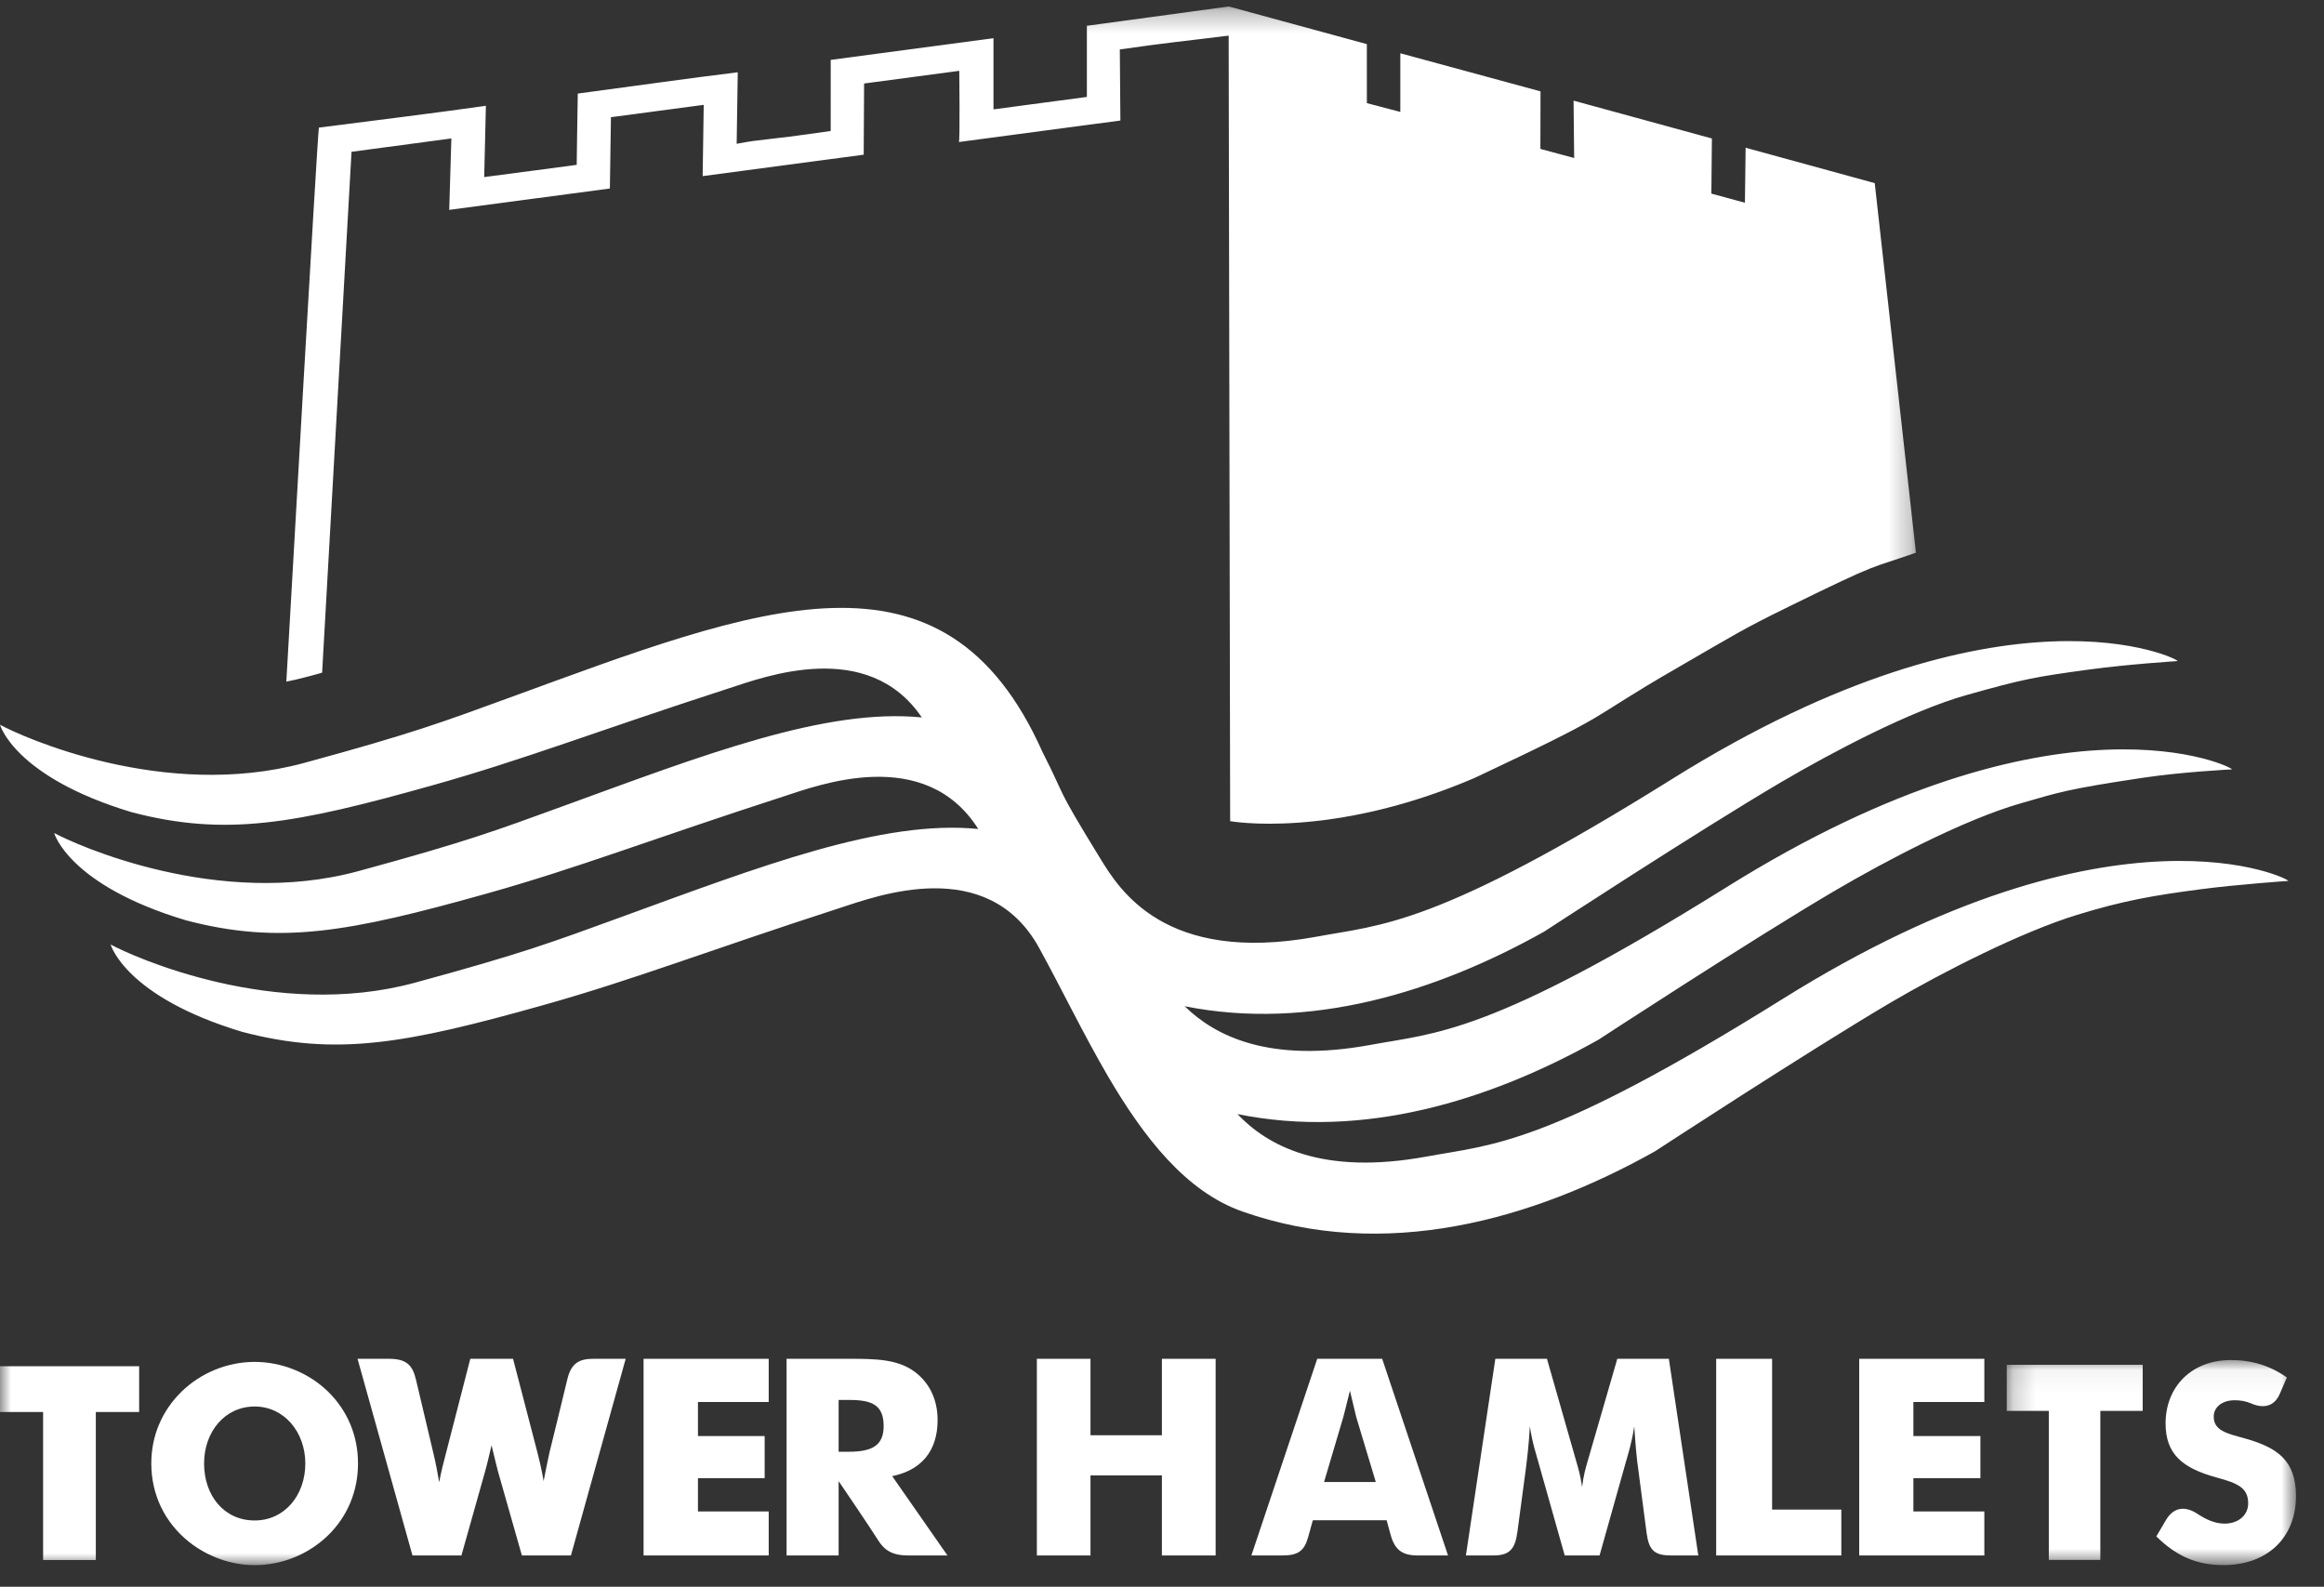 <?xml version="1.0" encoding="UTF-8"?>
<svg width="104px" height="71px" viewBox="0 0 104 71" version="1.1" xmlns="http://www.w3.org/2000/svg" xmlns:xlink="http://www.w3.org/1999/xlink">
    <rect x="0" y="0" width="104" height="71" fill="#333333" stroke="none"/>
    <title>Logos/Tower Hamlets/white</title>
    <defs>
        <polygon id="path-1" points="0 0.29 85.739 0.29 85.739 70.011 0 70.011"></polygon>
        <polygon id="path-3" points="0.203 0.056 13.146 0.056 13.146 9.209 0.203 9.209"></polygon>
    </defs>
    <g id="Logos/Tower-Hamlets/white" stroke="none" stroke-width="1" fill="none" fill-rule="evenodd">
        <g>
            <path d="M79.781,44.694 C69.183,51.308 66.774,51.206 63.848,51.749 C59.116,52.619 56.697,51.238 55.375,49.85 C60.998,50.994 66.668,49.254 71.536,46.52 C71.536,46.52 78.41,42.029 82.114,39.853 C84.403,38.51 87.904,36.669 90.426,35.946 C92.147,35.453 92.436,35.321 95.902,34.801 C97.665,34.536 99.876,34.427 99.876,34.427 C100.079,34.395 92.217,30.354 77.258,39.702 C66.658,46.319 64.253,46.212 61.327,46.755 C56.784,47.587 54.371,46.352 53.016,45.025 C58.617,46.139 64.264,44.398 69.105,41.684 C69.105,41.684 75.989,37.185 79.69,35.008 C81.977,33.665 85.474,31.814 87.999,31.102 C90.562,30.378 91.08,30.287 93.478,29.96 C95.228,29.721 97.445,29.58 97.445,29.58 C97.649,29.553 89.787,25.508 74.829,34.856 C64.227,41.479 61.825,41.368 58.898,41.916 C52.1,43.16 50.072,39.776 49.22,38.384 C47.143,35.002 47.775,35.854 46.655,33.656 C42.244,23.763 33.928,27.157 22.755,31.234 C19.781,32.317 18.507,32.805 13.61,34.138 C7.34,35.842 0.955,32.958 0,32.428 C0,32.428 0.636,34.757 5.884,36.34 C10.101,37.448 13.221,36.864 19.352,35.14 C23.454,33.989 26.585,32.755 32.636,30.794 C34.161,30.301 38.828,28.523 41.251,32.102 C36.941,31.674 31.522,33.766 25.182,36.077 C22.208,37.159 20.928,37.648 16.037,38.979 C9.771,40.682 3.386,37.798 2.423,37.272 C2.423,37.272 3.062,39.603 8.311,41.177 C12.529,42.29 15.644,41.705 21.783,39.983 C25.888,38.831 29.014,37.597 35.069,35.636 C36.608,35.138 41.385,33.314 43.778,37.093 C39.469,36.665 34.05,38.756 27.711,41.066 C24.733,42.149 23.451,42.643 18.565,43.972 C12.295,45.677 5.91,42.789 4.951,42.262 C4.951,42.262 5.594,44.595 10.839,46.171 C15.056,47.279 18.172,46.701 24.304,44.977 C28.411,43.822 31.539,42.587 37.593,40.625 C39.183,40.113 44.191,38.2 46.507,42.425 C47.493,44.218 48.473,46.256 49.577,48.149 C51.187,50.892 53.059,53.317 55.6,54.21 C61.955,56.446 68.528,54.614 74.06,51.517 C74.06,51.517 80.94,47.02 84.638,44.842 C86.927,43.501 90.442,41.705 92.956,40.934 C95.015,40.302 96.331,40.074 98.434,39.796 C100.103,39.575 102.396,39.417 102.396,39.417 C102.603,39.387 94.741,35.347 79.781,44.694" id="Fill-1" fill="#FFFFFF"></path>
            <g id="Group-6">
                <mask id="mask-2" fill="white">
                    <use xlink:href="#path-1"></use>
                </mask>
                <g id="Clip-3"></g>
                <path d="M13.756,30.28 C13.984,30.218 14.202,30.158 14.415,30.1 L15.731,6.792 L20.199,6.195 L20.103,9.391 L27.292,8.434 L27.34,5.244 L31.492,4.692 L31.444,7.881 L38.651,6.922 L38.669,3.736 L42.928,3.169 C42.928,3.169 42.966,6.377 42.909,6.355 L50.138,5.393 C50.138,5.263 50.112,2.213 50.112,2.213 C52.09,1.924 53.027,1.839 54.983,1.594 L55.05,36.743 C55.05,36.743 59.568,37.567 65.999,34.804 C72.677,31.659 70.645,32.431 75.096,29.861 C77.608,28.411 77.973,28.158 80.032,27.152 C84.289,25.063 83.566,25.5 85.739,24.73 L83.895,8.194 C82.264,7.747 78.117,6.61 78.117,6.61 L78.086,9.072 L76.584,8.663 L76.608,6.197 L70.418,4.503 L70.444,7.07 L68.933,6.663 L68.939,4.088 L62.665,2.384 L62.665,5.008 L61.168,4.614 L61.167,1.974 L54.99,0.29 L48.638,1.154 L48.638,4.337 L44.459,4.894 L44.459,1.71 L37.175,2.68 L37.174,5.861 C33.901,6.336 34.246,6.191 32.966,6.434 L33.015,3.234 C31.056,3.471 27.838,3.923 25.856,4.187 C25.834,5.285 25.808,7.376 25.808,7.376 C25.786,7.384 21.668,7.923 21.668,7.923 L21.744,4.734 C19.422,5.062 16.604,5.413 14.27,5.71 C14.196,6.19 12.946,28.193 12.814,30.499 C13.128,30.436 13.442,30.365 13.756,30.28" id="Fill-2" fill="#FFFFFF" mask="url(#mask-2)"></path>
                <polyline id="Fill-4" fill="#FFFFFF" mask="url(#mask-2)" points="1.929 63.181 0 63.181 0 61.133 6.227 61.133 6.227 63.181 4.288 63.181 4.288 69.803 1.929 69.803 1.929 63.181"></polyline>
                <path d="M16.021,65.484 C16.021,64.257 15.563,63.133 14.68,62.267 C13.805,61.42 12.604,60.939 11.397,60.939 C10.183,60.939 9,61.42 8.126,62.267 C7.245,63.133 6.771,64.246 6.771,65.484 C6.771,66.877 7.367,68.116 8.453,68.99 C9.295,69.656 10.344,70.033 11.397,70.033 C12.604,70.033 13.795,69.561 14.68,68.701 C15.551,67.853 16.021,66.721 16.021,65.484 Z M11.397,68.034 C10.019,68.034 9.133,66.914 9.133,65.484 C9.133,64.064 10.063,62.935 11.397,62.935 C12.714,62.935 13.663,64.078 13.663,65.484 C13.663,66.906 12.737,68.034 11.397,68.034 L11.397,68.034 Z" id="Fill-5" fill="#FFFFFF" mask="url(#mask-2)"></path>
            </g>
            <path d="M24.048,64.984 C24.251,65.77 24.317,66.214 24.326,66.274 C24.437,65.72 24.522,65.293 24.591,64.984 C24.591,64.984 25.213,62.464 25.39,61.711 C25.569,60.953 25.965,60.8 26.571,60.8 C27.175,60.8 28,60.8 28,60.8 L25.549,69.6 L23.355,69.6 L22.286,65.844 C22.23,65.624 22.131,65.233 21.997,64.668 C21.89,65.117 21.803,65.513 21.707,65.844 L20.649,69.6 L18.458,69.6 L16,60.8 C16,60.8 16.62,60.8 17.396,60.8 C18.174,60.8 18.458,61.066 18.615,61.732 C18.769,62.395 19.39,65.007 19.39,65.007 C19.498,65.454 19.582,65.894 19.654,66.324 C19.736,65.869 19.851,65.425 19.962,65.007 L21.046,60.8 L22.959,60.8 L24.048,64.984" id="Fill-7" fill="#FFFFFF"></path>
            <polyline id="Fill-8" fill="#FFFFFF" points="28.8 60.8 34.4 60.8 34.4 62.733 31.234 62.733 31.234 64.257 34.219 64.257 34.219 66.142 31.234 66.142 31.234 67.631 34.4 67.631 34.4 69.6 28.8 69.6 28.8 60.8"></polyline>
            <path d="M35.2,69.6 L37.529,69.6 L37.529,66.274 C37.529,66.274 38.992,68.424 39.285,68.901 C39.579,69.379 39.94,69.6 40.651,69.6 C41.36,69.6 42.4,69.6 42.4,69.6 L39.926,66.051 C41.247,65.78 41.958,64.908 41.958,63.543 C41.958,62.629 41.598,61.882 40.943,61.389 C40.168,60.812 39.202,60.8 37.942,60.8 C37.892,60.8 37.842,60.8 37.793,60.8 L35.2,60.8 L35.2,69.6 Z M37.529,64.959 L37.529,62.642 L38.019,62.642 C39.049,62.642 39.544,62.888 39.544,63.813 C39.544,64.682 39.022,64.959 37.984,64.959 L37.529,64.959 L37.529,64.959 Z" id="Fill-9" fill="#FFFFFF"></path>
            <polyline id="Fill-10" fill="#FFFFFF" points="46.4 60.8 48.8 60.8 48.8 64.221 51.996 64.221 51.996 60.8 54.4 60.8 54.4 69.6 51.996 69.6 51.996 66.017 48.8 66.017 48.8 69.6 46.4 69.6 46.4 60.8"></polyline>
            <path d="M56,69.6 C56,69.6 56.665,69.6 57.38,69.6 C58.097,69.6 58.371,69.396 58.545,68.763 C58.717,68.131 58.752,68.025 58.752,68.025 L62.053,68.025 C62.053,68.025 62.052,68.02 62.232,68.679 C62.413,69.34 62.744,69.6 63.448,69.6 C64.156,69.6 64.8,69.6 64.8,69.6 L61.853,60.8 L58.947,60.8 L56,69.6 Z M59.252,66.314 L60.114,63.407 C60.147,63.274 60.253,62.879 60.41,62.227 C60.563,62.879 60.656,63.274 60.692,63.407 L61.568,66.314 L59.252,66.314 L59.252,66.314 Z" id="Fill-11" fill="#FFFFFF"></path>
            <path d="M74.789,69.6 C74.052,69.6 73.796,69.38 73.69,68.623 C73.587,67.859 73.319,65.793 73.319,65.793 C73.24,65.263 73.186,64.618 73.134,63.824 C73.015,64.604 72.838,65.13 72.743,65.471 L71.581,69.6 L70.022,69.6 L68.856,65.471 C68.766,65.13 68.579,64.604 68.462,63.824 C68.418,64.618 68.342,65.263 68.273,65.793 C68.273,65.793 68.013,67.744 67.905,68.543 C67.798,69.346 67.534,69.6 66.816,69.6 C66.098,69.6 65.6,69.6 65.6,69.6 L66.917,60.8 L69.227,60.8 L70.524,65.338 C70.606,65.624 70.726,66.006 70.8,66.534 C70.857,66.039 70.967,65.651 71.063,65.33 L72.375,60.8 L74.682,60.8 L76,69.6 C76,69.6 75.532,69.6 74.789,69.6" id="Fill-12" fill="#FFFFFF"></path>
            <polyline id="Fill-13" fill="#FFFFFF" points="76.8 60.8 79.302 60.8 79.302 67.547 82.4 67.547 82.4 69.6 76.8 69.6 76.8 60.8"></polyline>
            <polyline id="Fill-14" fill="#FFFFFF" points="83.2 60.8 88.8 60.8 88.8 62.733 85.625 62.733 85.625 64.257 88.624 64.257 88.624 66.142 85.625 66.142 85.625 67.631 88.8 67.631 88.8 69.6 83.2 69.6 83.2 60.8"></polyline>
            <g id="Group-18" transform="translate(89.6, 60.8)">
                <mask id="mask-4" fill="white">
                    <use xlink:href="#path-3"></use>
                </mask>
                <g id="Clip-16"></g>
                <polyline id="Fill-15" fill="#FFFFFF" mask="url(#mask-4)" points="2.085 2.331 0.203 2.331 0.203 0.268 6.286 0.268 6.286 2.331 4.391 2.331 4.391 8.999 2.085 8.999 2.085 2.331"></polyline>
                <path d="M8.734,6.935 C9.149,7.21 9.54,7.375 9.947,7.375 C10.588,7.375 11.007,6.981 11.007,6.472 C11.007,5.77 10.541,5.568 9.579,5.307 C8.057,4.89 7.311,4.259 7.311,2.891 C7.311,1.265 8.46,0.056 10.233,0.056 C11.182,0.056 12.011,0.317 12.74,0.839 C12.74,0.839 12.667,0.985 12.429,1.551 C12.191,2.118 11.722,2.252 11.127,1.993 C10.884,1.888 10.636,1.855 10.404,1.855 C9.834,1.855 9.465,2.17 9.465,2.587 C9.465,3.21 10.048,3.339 10.811,3.549 C12.317,3.967 13.146,4.54 13.146,6.15 C13.146,7.974 11.892,9.231 9.9,9.231 C8.708,9.231 7.807,8.841 6.896,7.948 C6.896,7.948 6.948,7.859 7.331,7.21 C7.658,6.659 8.157,6.558 8.734,6.935" id="Fill-17" fill="#FFFFFF" mask="url(#mask-4)"></path>
            </g>
        </g>
    </g>
</svg>